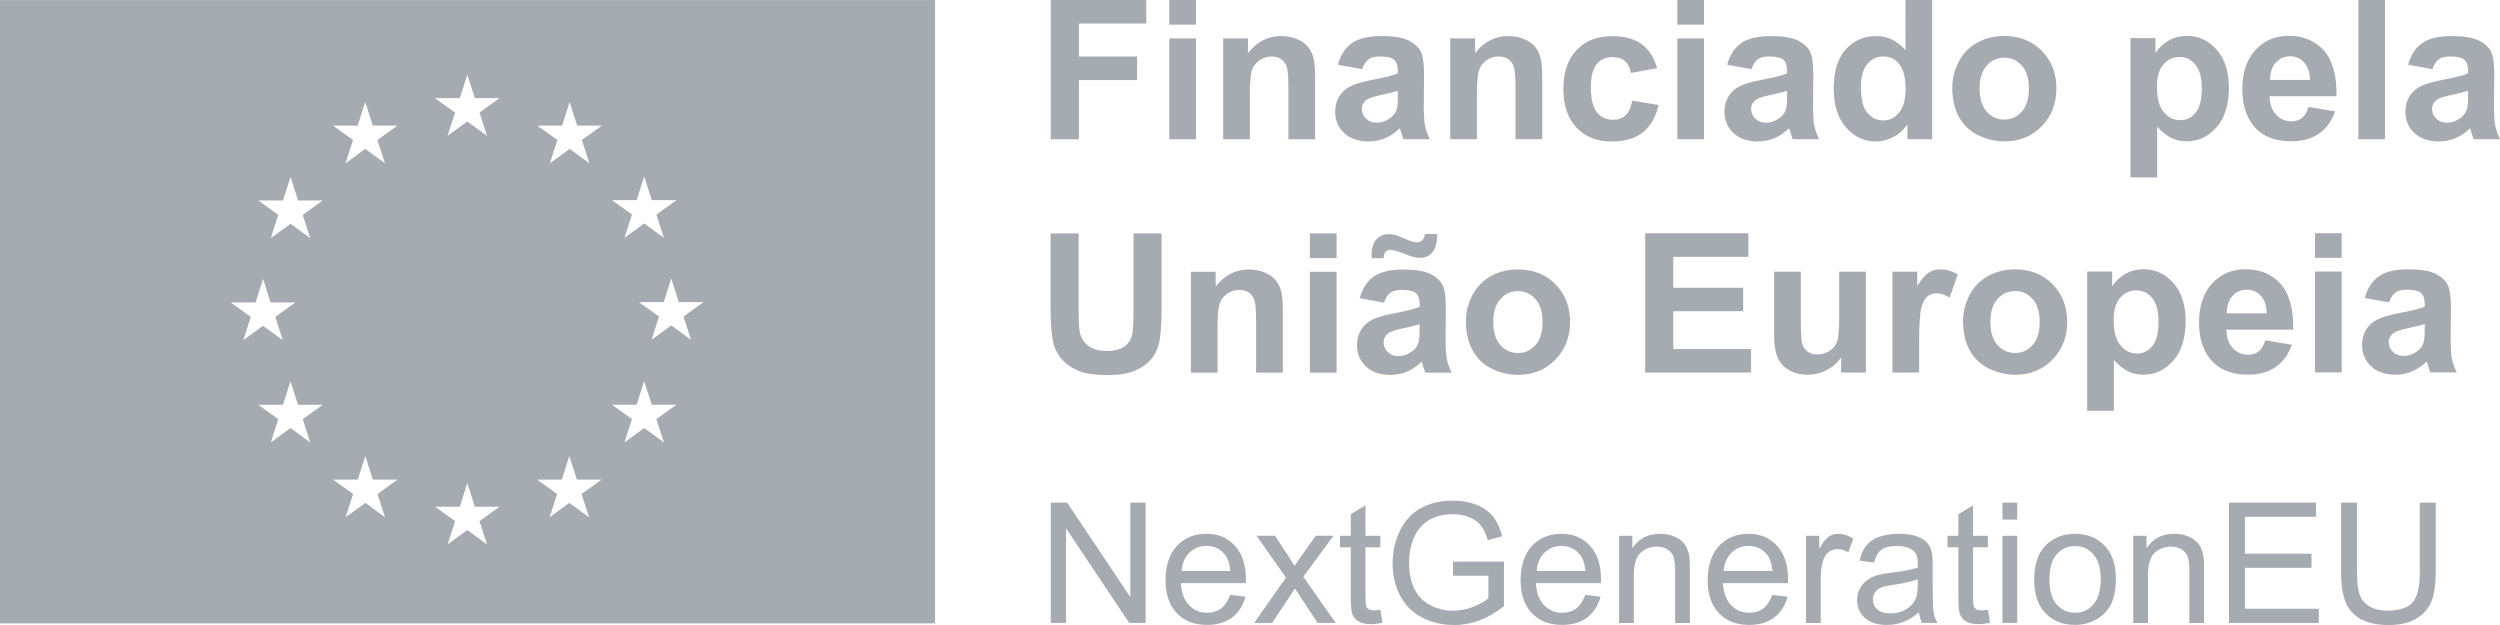 <?xml version="1.0" encoding="UTF-8"?><svg id="Layer_2" xmlns="http://www.w3.org/2000/svg" viewBox="0 0 639.73 160"><defs><style>.cls-1{fill:#a6abb1;}</style></defs><g id="ELEMENTOS"><path class="cls-1" d="m0,.01v159.52h239.28V.01H0Zm59.07,77.39h6.32s1.93-6.04,1.93-6.04l1.93,6.04h6.32l-5.13,3.69,1.92,5.96-5.05-3.68-5.05,3.68,1.92-5.96-5.13-3.69Zm20.32,35.82l-5.05-3.69-5.05,3.69,1.92-5.96-5.13-3.68h6.32s1.93-6.04,1.93-6.04l1.93,6.04h6.32l-5.12,3.68,1.92,5.96Zm-1.92-58.23l1.92,5.96-5.05-3.69-5.05,3.69,1.92-5.96-5.12-3.69h6.32s1.93-6.04,1.93-6.04l1.93,6.04h6.32l-5.12,3.69Zm14.05-22.84l1.94-6.05,1.93,6.04h6.32l-5.13,3.68,1.92,5.96-5.04-3.68-5.05,3.68,1.92-5.96-5.12-3.68h6.32Zm7.02,100.22l-5.05-3.68-5.05,3.68,1.92-5.96-5.13-3.68h6.32s1.93-6.03,1.93-6.03l1.93,6.03h6.32l-5.13,3.68,1.92,5.96Zm19.11-107.24l1.93-6.04,1.93,6.03h6.32l-5.13,3.68,1.92,5.96-5.05-3.68-5.05,3.68,1.92-5.96-5.12-3.68h6.32Zm6.99,114.18l-5.05-3.68-5.05,3.68,1.92-5.96-5.13-3.68h6.32s1.93-6.04,1.93-6.04l1.93,6.04h6.32l-5.13,3.68,1.92,5.96Zm26.1-6.94l-5.05-3.68-5.05,3.68,1.92-5.96-5.12-3.68h6.31s1.94-6.03,1.94-6.03l1.93,6.03h6.32l-5.13,3.68,1.92,5.96Zm-1.85-96.54l1.92,5.96-5.04-3.69-5.06,3.69,1.92-5.96-5.12-3.69h6.32s1.93-6.03,1.93-6.03l1.93,6.03h6.33l-5.13,3.69Zm14.01,15.4l1.94-6.05,1.94,6.04h6.31l-5.13,3.68,1.93,5.96-5.05-3.68-5.05,3.68,1.93-5.96-5.13-3.68h6.31Zm6.99,61.98l-5.05-3.69-5.05,3.69,1.93-5.96-5.13-3.68h6.31s1.94-6.04,1.94-6.04l1.94,6.04h6.31l-5.13,3.68,1.93,5.96Zm6.93-26.25l-5.05-3.69-5.04,3.69,1.92-5.96-5.13-3.68h6.32s1.93-6.04,1.93-6.04l1.94,6.04h6.32l-5.13,3.68,1.92,5.96Zm92.07-51.34V0h24.43v6.03h-17.23v8.43h14.88v6.03h-14.88v15.14h-7.19ZM299.21,0h6.83v6.32h-6.83V0Zm0,9.82h6.83v25.81h-6.83V9.82Zm37.31,25.81h-6.83v-13.17c0-2.79-.15-4.59-.44-5.41-.29-.82-.77-1.45-1.42-1.91s-1.45-.68-2.37-.68c-1.18,0-2.24.33-3.18.97-.94.65-1.58,1.51-1.93,2.58-.35,1.07-.52,3.05-.52,5.93v11.69h-6.83V9.82h6.34v3.79c2.25-2.92,5.09-4.38,8.51-4.38,1.51,0,2.88.27,4.13.81,1.25.54,2.19,1.24,2.83,2.08.64.84,1.09,1.8,1.34,2.87.25,1.07.38,2.6.38,4.59v16.04Zm12.03-17.94l-6.2-1.12c.69-2.49,1.9-4.34,3.6-5.54,1.7-1.2,4.23-1.8,7.58-1.8,3.05,0,5.31.36,6.81,1.08,1.49.72,2.54,1.64,3.15,2.75.61,1.11.91,3.15.91,6.11l-.07,7.97c0,2.27.11,3.94.33,5.02.22,1.08.63,2.23,1.23,3.46h-6.76c-.18-.45-.4-1.12-.66-2.02-.11-.4-.19-.67-.24-.8-1.17,1.13-2.41,1.98-3.74,2.55-1.33.57-2.75.85-4.25.85-2.66,0-4.75-.72-6.28-2.16-1.53-1.44-2.3-3.26-2.3-5.47,0-1.46.35-2.76,1.04-3.9.7-1.14,1.67-2.02,2.93-2.62,1.25-.61,3.07-1.14,5.43-1.59,3.19-.6,5.41-1.16,6.64-1.68v-.68c0-1.31-.33-2.25-.97-2.81-.65-.56-1.87-.84-3.67-.84-1.22,0-2.16.24-2.84.72-.68.48-1.23,1.32-1.65,2.52m9.14,5.54c-.87.29-2.26.64-4.16,1.04-1.9.41-3.13.8-3.72,1.19-.89.63-1.34,1.43-1.34,2.41s.36,1.78,1.07,2.48c.71.7,1.62,1.04,2.72,1.04,1.23,0,2.41-.4,3.52-1.22.83-.61,1.37-1.37,1.63-2.26.18-.58.27-1.69.27-3.33v-1.36Zm36.92,12.4h-6.83v-13.17c0-2.79-.15-4.59-.44-5.41-.29-.82-.77-1.45-1.42-1.91s-1.45-.68-2.37-.68c-1.18,0-2.24.33-3.18.97-.94.65-1.58,1.51-1.93,2.58-.35,1.07-.52,3.05-.52,5.93v11.69h-6.83V9.82h6.35v3.79c2.25-2.92,5.09-4.38,8.51-4.38,1.51,0,2.88.27,4.13.81,1.25.54,2.19,1.24,2.83,2.08.64.84,1.08,1.8,1.33,2.87.25,1.07.38,2.6.38,4.59v16.04Zm29.44-18.18l-6.73,1.22c-.23-1.35-.74-2.36-1.54-3.04-.8-.68-1.84-1.02-3.12-1.02-1.7,0-3.06.59-4.07,1.76-1.01,1.17-1.52,3.14-1.52,5.89,0,3.06.51,5.23,1.54,6.49,1.03,1.26,2.41,1.9,4.14,1.9,1.3,0,2.36-.37,3.18-1.11.83-.74,1.41-2,1.75-3.8l6.71,1.14c-.69,3.08-2.03,5.41-4.01,6.98-1.98,1.57-4.63,2.36-7.95,2.36-3.77,0-6.78-1.19-9.03-3.57-2.24-2.38-3.37-5.68-3.37-9.89s1.13-7.58,3.38-9.95c2.25-2.37,5.3-3.56,9.14-3.56,3.14,0,5.64.68,7.5,2.03,1.85,1.35,3.19,3.42,4,6.19M429.22,0h6.83v6.32h-6.83V0Zm0,9.82h6.83v25.81h-6.83V9.82Zm18.94,7.87l-6.2-1.12c.69-2.49,1.9-4.34,3.6-5.54,1.7-1.2,4.23-1.8,7.58-1.8,3.05,0,5.31.36,6.81,1.08,1.49.72,2.54,1.64,3.15,2.75.61,1.11.91,3.15.91,6.11l-.07,7.97c0,2.27.11,3.94.33,5.02.22,1.08.63,2.23,1.23,3.46h-6.76c-.18-.45-.4-1.12-.66-2.02-.11-.4-.19-.67-.24-.8-1.17,1.13-2.41,1.98-3.74,2.55-1.33.57-2.75.85-4.25.85-2.66,0-4.75-.72-6.28-2.16-1.53-1.44-2.3-3.26-2.3-5.47,0-1.46.35-2.76,1.04-3.9.7-1.14,1.67-2.02,2.93-2.62,1.25-.61,3.07-1.14,5.43-1.59,3.19-.6,5.41-1.16,6.64-1.68v-.68c0-1.31-.33-2.25-.97-2.81-.65-.56-1.87-.84-3.67-.84-1.22,0-2.16.24-2.84.72-.68.48-1.23,1.32-1.65,2.52m9.14,5.54c-.87.29-2.26.64-4.16,1.04-1.9.41-3.13.8-3.72,1.19-.89.63-1.34,1.43-1.34,2.41s.36,1.78,1.07,2.48c.71.7,1.62,1.04,2.72,1.04,1.23,0,2.41-.4,3.52-1.22.83-.61,1.37-1.37,1.63-2.26.18-.58.27-1.69.27-3.33v-1.36Zm37.11,12.4h-6.34v-3.79c-1.05,1.48-2.3,2.57-3.73,3.29-1.43.72-2.88,1.08-4.34,1.08-2.97,0-5.51-1.2-7.62-3.59s-3.17-5.72-3.17-10,1.03-7.7,3.08-9.98c2.06-2.27,4.66-3.41,7.8-3.41,2.88,0,5.38,1.2,7.49,3.6V0h6.83v35.63Zm-18.23-13.47c0,2.75.38,4.75,1.14,5.98,1.1,1.78,2.64,2.67,4.62,2.67,1.57,0,2.91-.67,4.01-2.01,1.1-1.34,1.65-3.33,1.65-5.99,0-2.97-.54-5.1-1.6-6.4-1.07-1.3-2.44-1.96-4.11-1.96s-2.98.64-4.07,1.93c-1.09,1.29-1.64,3.21-1.64,5.77m23.38.19c0-2.27.56-4.46,1.68-6.59,1.12-2.12,2.7-3.74,4.75-4.86,2.05-1.12,4.34-1.68,6.87-1.68,3.91,0,7.11,1.27,9.6,3.8,2.49,2.54,3.74,5.74,3.74,9.61s-1.26,7.14-3.78,9.71c-2.52,2.57-5.69,3.85-9.52,3.85-2.37,0-4.62-.53-6.77-1.6-2.15-1.07-3.78-2.64-4.9-4.7-1.12-2.07-1.68-4.58-1.68-7.55m7,.36c0,2.56.61,4.52,1.82,5.88,1.21,1.36,2.71,2.04,4.5,2.04s3.28-.68,4.48-2.04,1.81-3.34,1.81-5.93-.6-4.47-1.81-5.84c-1.21-1.36-2.7-2.04-4.48-2.04s-3.28.68-4.5,2.04c-1.22,1.36-1.82,3.32-1.82,5.88m38.62-12.91h6.37v3.79c.82-1.3,1.94-2.35,3.35-3.16,1.41-.81,2.97-1.22,4.69-1.22,3,0,5.54,1.17,7.63,3.53,2.09,2.35,3.13,5.62,3.13,9.82s-1.05,7.66-3.16,10.05c-2.11,2.39-4.66,3.59-7.66,3.59-1.43,0-2.72-.28-3.87-.85-1.16-.57-2.38-1.54-3.66-2.92v13.01h-6.83V9.82Zm6.76,12.47c0,2.9.58,5.04,1.73,6.43,1.15,1.38,2.55,2.08,4.2,2.08s2.91-.64,3.96-1.91c1.05-1.27,1.58-3.36,1.58-6.26,0-2.71-.54-4.71-1.63-6.03-1.09-1.31-2.43-1.97-4.04-1.97s-3.05.64-4.16,1.93c-1.1,1.29-1.65,3.2-1.65,5.72m38.79,5.13l6.81,1.14c-.87,2.5-2.26,4.4-4.14,5.7-1.89,1.3-4.25,1.96-7.09,1.96-4.49,0-7.81-1.47-9.97-4.4-1.7-2.35-2.55-5.32-2.55-8.9,0-4.28,1.12-7.63,3.35-10.05,2.24-2.42,5.06-3.63,8.48-3.63,3.84,0,6.87,1.27,9.09,3.8,2.22,2.54,3.28,6.42,3.18,11.65h-17.11c.05,2.03.6,3.6,1.65,4.73,1.05,1.13,2.37,1.69,3.94,1.69,1.07,0,1.97-.29,2.7-.87.73-.58,1.28-1.52,1.65-2.82m.39-6.9c-.05-1.98-.56-3.48-1.53-4.51-.97-1.03-2.15-1.54-3.55-1.54-1.49,0-2.72.54-3.69,1.63-.97,1.09-1.45,2.56-1.43,4.42h10.21ZM603.47,0h6.83v35.63h-6.83V0Zm18.94,17.69l-6.2-1.12c.69-2.49,1.9-4.34,3.6-5.54,1.7-1.2,4.23-1.8,7.58-1.8,3.05,0,5.31.36,6.81,1.08,1.49.72,2.54,1.64,3.15,2.75.61,1.11.91,3.15.91,6.11l-.07,7.97c0,2.27.11,3.94.33,5.02.22,1.08.63,2.23,1.23,3.46h-6.76c-.18-.45-.4-1.12-.66-2.02-.11-.4-.19-.67-.24-.8-1.17,1.13-2.41,1.98-3.74,2.55-1.33.57-2.75.85-4.25.85-2.66,0-4.75-.72-6.28-2.16-1.53-1.44-2.3-3.26-2.3-5.47,0-1.46.35-2.76,1.04-3.9.7-1.14,1.67-2.02,2.93-2.62,1.25-.61,3.07-1.14,5.43-1.59,3.19-.6,5.41-1.16,6.64-1.68v-.68c0-1.31-.33-2.25-.97-2.81-.65-.56-1.87-.84-3.67-.84-1.22,0-2.16.24-2.84.72-.68.48-1.23,1.32-1.65,2.52m9.14,5.54c-.87.29-2.26.64-4.16,1.04-1.9.41-3.13.8-3.72,1.19-.89.63-1.34,1.43-1.34,2.41s.36,1.78,1.07,2.48c.71.7,1.62,1.04,2.72,1.04,1.23,0,2.41-.4,3.52-1.22.83-.61,1.37-1.37,1.63-2.26.18-.58.27-1.69.27-3.33v-1.36Zm-362.74,36.5h7.19v19.3c0,3.06.09,5.05.27,5.95.31,1.46,1.04,2.63,2.2,3.51,1.16.88,2.74,1.32,4.75,1.32s3.58-.42,4.62-1.25c1.04-.83,1.66-1.86,1.87-3.07.21-1.22.32-3.23.32-6.05v-19.71h7.19v18.72c0,4.28-.19,7.3-.58,9.07-.39,1.77-1.11,3.26-2.15,4.47-1.05,1.22-2.44,2.18-4.19,2.91-1.75.72-4.03,1.08-6.85,1.08-3.4,0-5.98-.4-7.74-1.18-1.76-.79-3.15-1.81-4.17-3.06-1.02-1.26-1.69-2.57-2.02-3.95-.47-2.04-.71-5.06-.71-9.04v-19.01Zm59.43,35.63h-6.83v-13.17c0-2.79-.15-4.59-.44-5.41-.29-.82-.77-1.45-1.42-1.91s-1.45-.68-2.37-.68c-1.18,0-2.24.33-3.18.97-.94.65-1.58,1.51-1.93,2.58-.35,1.07-.52,3.05-.52,5.93v11.69h-6.83v-25.81h6.34v3.79c2.25-2.92,5.09-4.38,8.51-4.38,1.51,0,2.88.27,4.13.81,1.25.54,2.19,1.24,2.83,2.08.64.84,1.09,1.8,1.34,2.87.25,1.07.38,2.6.38,4.59v16.04Zm6.93-35.63h6.83v6.32h-6.83v-6.32Zm0,9.82h6.83v25.81h-6.83v-25.81Zm18.94,7.88l-6.2-1.12c.7-2.49,1.9-4.34,3.6-5.54,1.7-1.2,4.23-1.8,7.58-1.8,3.05,0,5.31.36,6.81,1.08,1.49.72,2.54,1.64,3.15,2.75.61,1.11.91,3.15.91,6.11l-.07,7.97c0,2.27.11,3.94.33,5.02.22,1.08.63,2.23,1.23,3.46h-6.76c-.18-.45-.4-1.12-.66-2.02-.11-.4-.19-.67-.24-.8-1.17,1.13-2.41,1.98-3.74,2.55-1.33.57-2.75.85-4.25.85-2.66,0-4.75-.72-6.28-2.16-1.53-1.44-2.3-3.26-2.3-5.47,0-1.46.35-2.76,1.04-3.9.7-1.14,1.67-2.02,2.93-2.62,1.25-.61,3.07-1.14,5.43-1.59,3.19-.6,5.4-1.16,6.64-1.68v-.68c0-1.31-.33-2.25-.97-2.81-.65-.56-1.87-.84-3.67-.84-1.22,0-2.16.24-2.84.72-.68.48-1.23,1.32-1.65,2.52m-.05-11.35h-3.11c-.02-.37-.02-.66-.02-.87,0-1.7.41-3.01,1.24-3.92.83-.92,1.89-1.37,3.18-1.37.57,0,1.09.06,1.58.18s1.37.47,2.66,1.04c1.29.58,2.3.86,3.02.86.52,0,.95-.16,1.3-.49.35-.32.57-.87.67-1.63h3.16c-.02,2.19-.43,3.75-1.23,4.69-.8.94-1.84,1.41-3.1,1.41-.55,0-1.09-.06-1.63-.17-.37-.1-1.3-.43-2.8-1s-2.58-.85-3.26-.85c-.52,0-.92.16-1.22.47-.29.32-.45.86-.46,1.64m9.19,16.89c-.87.29-2.26.64-4.16,1.04-1.9.41-3.13.8-3.72,1.19-.89.63-1.34,1.43-1.34,2.41s.36,1.78,1.07,2.48c.71.7,1.62,1.04,2.72,1.04,1.23,0,2.41-.41,3.52-1.22.83-.61,1.37-1.37,1.63-2.26.18-.58.27-1.69.27-3.33v-1.36Zm11.86-.88c0-2.27.56-4.46,1.68-6.59s2.7-3.74,4.75-4.86c2.05-1.12,4.34-1.68,6.87-1.68,3.91,0,7.11,1.27,9.6,3.8,2.49,2.54,3.74,5.74,3.74,9.61s-1.26,7.14-3.78,9.71c-2.52,2.57-5.69,3.85-9.52,3.85-2.36,0-4.62-.53-6.77-1.6-2.15-1.07-3.78-2.64-4.9-4.7-1.12-2.07-1.68-4.58-1.68-7.55m7,.36c0,2.56.61,4.52,1.82,5.88,1.21,1.36,2.71,2.04,4.5,2.04s3.28-.68,4.48-2.04c1.21-1.36,1.81-3.34,1.81-5.93s-.6-4.47-1.81-5.84c-1.21-1.36-2.7-2.04-4.48-2.04s-3.28.68-4.5,2.04c-1.22,1.36-1.82,3.32-1.82,5.88m38.87,12.91v-35.63h26.42v6.03h-19.23v7.9h17.89v6h-17.89v9.7h19.91v6h-27.1Zm50.14,0v-3.87c-.94,1.38-2.18,2.46-3.71,3.26-1.53.79-3.15,1.19-4.85,1.19s-3.29-.38-4.67-1.14c-1.38-.76-2.37-1.83-2.99-3.21-.61-1.38-.92-3.28-.92-5.71v-16.33h6.83v11.86c0,3.63.12,5.85.38,6.67.25.82.71,1.47,1.37,1.94.66.48,1.51.72,2.53.72,1.17,0,2.21-.32,3.13-.96.92-.64,1.56-1.43,1.9-2.38.34-.95.51-3.27.51-6.96v-10.89h6.83v25.81h-6.34Zm19.96,0h-6.83v-25.81h6.35v3.67c1.09-1.73,2.06-2.88,2.93-3.43.87-.55,1.85-.83,2.95-.83,1.55,0,3.05.43,4.5,1.29l-2.11,5.95c-1.15-.75-2.22-1.12-3.21-1.12s-1.77.26-2.43.79c-.66.53-1.19,1.48-1.57,2.85-.38,1.38-.57,4.26-.57,8.65v7.97Zm11.25-13.27c0-2.27.56-4.46,1.68-6.59s2.7-3.74,4.75-4.86c2.05-1.12,4.34-1.68,6.87-1.68,3.91,0,7.11,1.27,9.6,3.8,2.49,2.54,3.74,5.74,3.74,9.61s-1.26,7.14-3.78,9.71c-2.52,2.57-5.69,3.85-9.52,3.85-2.36,0-4.62-.53-6.77-1.6-2.15-1.07-3.78-2.64-4.9-4.7-1.12-2.07-1.68-4.58-1.68-7.55m7,.36c0,2.56.61,4.52,1.82,5.88,1.21,1.36,2.71,2.04,4.5,2.04s3.28-.68,4.48-2.04c1.21-1.36,1.81-3.34,1.81-5.93s-.6-4.47-1.81-5.84c-1.21-1.36-2.7-2.04-4.48-2.04s-3.28.68-4.5,2.04c-1.22,1.36-1.82,3.32-1.82,5.88m24.79-12.91h6.37v3.79c.82-1.3,1.94-2.35,3.35-3.16,1.41-.81,2.97-1.22,4.69-1.22,3,0,5.54,1.17,7.63,3.53,2.09,2.35,3.13,5.62,3.13,9.82s-1.05,7.66-3.16,10.05c-2.11,2.39-4.66,3.59-7.66,3.59-1.43,0-2.72-.28-3.88-.85-1.16-.57-2.38-1.54-3.66-2.92v13.01h-6.83v-35.63Zm6.76,12.47c0,2.9.58,5.04,1.73,6.43,1.15,1.38,2.55,2.08,4.2,2.08s2.91-.64,3.96-1.91c1.05-1.27,1.58-3.36,1.58-6.26,0-2.71-.54-4.71-1.63-6.03-1.09-1.31-2.43-1.97-4.04-1.97s-3.05.64-4.16,1.93c-1.1,1.29-1.65,3.2-1.65,5.72m38.79,5.13l6.81,1.14c-.87,2.5-2.26,4.4-4.14,5.7-1.89,1.3-4.25,1.96-7.09,1.96-4.49,0-7.81-1.47-9.97-4.4-1.7-2.35-2.55-5.31-2.55-8.89,0-4.28,1.12-7.63,3.35-10.05,2.24-2.42,5.06-3.63,8.48-3.63,3.84,0,6.87,1.27,9.09,3.8,2.22,2.54,3.28,6.42,3.18,11.65h-17.11c.05,2.03.6,3.6,1.65,4.73,1.05,1.13,2.37,1.69,3.94,1.69,1.07,0,1.97-.29,2.7-.87.73-.58,1.28-1.52,1.65-2.82m.39-6.9c-.05-1.98-.56-3.48-1.53-4.51s-2.15-1.54-3.55-1.54c-1.49,0-2.72.54-3.69,1.63-.97,1.09-1.45,2.56-1.43,4.42h10.21Zm12.35-20.51h6.83v6.32h-6.83v-6.32Zm0,9.82h6.83v25.81h-6.83v-25.81Zm18.94,7.88l-6.2-1.12c.69-2.49,1.9-4.34,3.6-5.54,1.7-1.2,4.23-1.8,7.58-1.8,3.05,0,5.31.36,6.81,1.08,1.49.72,2.54,1.64,3.15,2.75.61,1.11.91,3.15.91,6.11l-.07,7.97c0,2.27.11,3.94.33,5.02.22,1.08.63,2.23,1.23,3.46h-6.76c-.18-.45-.4-1.12-.66-2.02-.11-.4-.19-.67-.24-.8-1.17,1.13-2.41,1.98-3.74,2.55-1.33.57-2.75.85-4.25.85-2.66,0-4.75-.72-6.28-2.16-1.53-1.44-2.3-3.26-2.3-5.47,0-1.46.35-2.76,1.04-3.9.7-1.14,1.67-2.02,2.93-2.62,1.25-.61,3.07-1.14,5.43-1.59,3.19-.6,5.41-1.16,6.64-1.68v-.68c0-1.31-.33-2.25-.97-2.81-.65-.56-1.87-.84-3.67-.84-1.22,0-2.16.24-2.84.72-.68.48-1.23,1.32-1.65,2.52m9.14,5.54c-.87.29-2.26.64-4.16,1.04-1.9.41-3.13.8-3.72,1.19-.89.63-1.34,1.43-1.34,2.41s.36,1.78,1.07,2.48c.71.7,1.62,1.04,2.72,1.04,1.23,0,2.41-.41,3.52-1.22.83-.61,1.37-1.37,1.63-2.26.18-.58.27-1.69.27-3.33v-1.36Zm-351.6,76.5v-30.8h4.18l16.18,24.18v-24.18h3.91v30.8h-4.18l-16.18-24.2v24.2h-3.91Zm45.91-7.19l3.91.48c-.62,2.28-1.76,4.06-3.43,5.32-1.67,1.26-3.79,1.89-6.39,1.89-3.26,0-5.85-1-7.76-3.01s-2.87-4.83-2.87-8.46.97-6.67,2.9-8.74c1.93-2.07,4.44-3.11,7.52-3.11s5.42,1.02,7.31,3.05,2.84,4.89,2.84,8.57c0,.22,0,.56-.02,1.01h-16.64c.14,2.45.83,4.33,2.08,5.63,1.25,1.3,2.8,1.95,4.66,1.95,1.39,0,2.57-.36,3.55-1.09.98-.73,1.76-1.89,2.33-3.49Zm-12.42-6.11h12.46c-.17-1.88-.64-3.28-1.43-4.22-1.2-1.46-2.77-2.19-4.68-2.19-1.74,0-3.2.58-4.38,1.74-1.19,1.16-1.84,2.72-1.97,4.66Zm18.55,13.3l8.15-11.6-7.54-10.72h4.73l3.43,5.23c.64,1,1.16,1.83,1.55,2.5.62-.92,1.18-1.74,1.7-2.46l3.76-5.27h4.52l-7.71,10.51,8.3,11.81h-4.64l-4.58-6.93-1.22-1.87-5.86,8.8h-4.58Zm32.29-3.38l.55,3.34c-1.06.22-2.02.34-2.86.34-1.37,0-2.44-.22-3.19-.65-.75-.43-1.29-1.01-1.6-1.71-.31-.71-.46-2.2-.46-4.46v-12.84h-2.77v-2.94h2.77v-5.52l3.76-2.27v7.79h3.8v2.94h-3.8v13.05c0,1.08.07,1.77.2,2.08s.35.55.65.74c.3.18.73.27,1.29.27.42,0,.97-.05,1.66-.15Zm18.59-8.7v-3.61l13.05-.02v11.43c-2,1.6-4.07,2.8-6.2,3.6s-4.31,1.21-6.55,1.21c-3.03,0-5.77-.65-8.25-1.94-2.47-1.3-4.34-3.17-5.6-5.62-1.26-2.45-1.89-5.19-1.89-8.21s.63-5.8,1.88-8.39c1.25-2.6,3.06-4.53,5.41-5.79,2.35-1.26,5.06-1.89,8.13-1.89,2.23,0,4.24.36,6.04,1.08s3.21,1.73,4.24,3.01c1.02,1.29,1.8,2.97,2.33,5.04l-3.68,1.01c-.46-1.57-1.04-2.8-1.72-3.7-.69-.89-1.67-1.61-2.94-2.15-1.27-.54-2.69-.81-4.24-.81-1.86,0-3.47.28-4.83.85-1.36.57-2.45,1.31-3.29,2.24s-1.48,1.94-1.94,3.05c-.79,1.91-1.18,3.97-1.18,6.2,0,2.75.47,5.04,1.42,6.89.95,1.85,2.32,3.22,4.13,4.12s3.73,1.34,5.76,1.34c1.76,0,3.49-.34,5.17-1.02,1.68-.68,2.96-1.41,3.82-2.18v-5.74h-9.06Zm33.85,4.89l3.91.48c-.62,2.28-1.76,4.06-3.43,5.32-1.67,1.26-3.79,1.89-6.39,1.89-3.26,0-5.85-1-7.76-3.01s-2.87-4.83-2.87-8.46.97-6.67,2.9-8.74c1.93-2.07,4.44-3.11,7.52-3.11s5.42,1.02,7.31,3.05,2.84,4.89,2.84,8.57c0,.22,0,.56-.02,1.01h-16.64c.14,2.45.83,4.33,2.08,5.63,1.25,1.3,2.8,1.95,4.66,1.95,1.39,0,2.57-.36,3.55-1.09.98-.73,1.76-1.89,2.33-3.49Zm-12.42-6.11h12.46c-.17-1.88-.64-3.28-1.43-4.22-1.2-1.46-2.77-2.19-4.68-2.19-1.74,0-3.2.58-4.38,1.74-1.19,1.16-1.84,2.72-1.97,4.66Zm21.07,13.3v-22.31h3.4v3.17c1.64-2.45,4-3.68,7.1-3.68,1.34,0,2.58.24,3.71.73,1.13.48,1.97,1.12,2.53,1.9.56.79.95,1.72,1.18,2.8.14.7.21,1.92.21,3.68v13.72h-3.78v-13.57c0-1.54-.15-2.69-.44-3.46s-.82-1.37-1.56-1.83c-.75-.46-1.63-.68-2.64-.68-1.61,0-3,.51-4.17,1.53-1.17,1.02-1.76,2.96-1.76,5.82v12.19h-3.78Zm39.21-7.19l3.91.48c-.62,2.28-1.76,4.06-3.43,5.32-1.67,1.26-3.79,1.89-6.39,1.89-3.26,0-5.85-1-7.76-3.01s-2.87-4.83-2.87-8.46.97-6.67,2.9-8.74c1.93-2.07,4.44-3.11,7.52-3.11s5.42,1.02,7.31,3.05,2.84,4.89,2.84,8.57c0,.22,0,.56-.02,1.01h-16.64c.14,2.45.83,4.33,2.08,5.63,1.25,1.3,2.8,1.95,4.66,1.95,1.39,0,2.57-.36,3.55-1.09.98-.73,1.76-1.89,2.33-3.49Zm-12.42-6.11h12.46c-.17-1.88-.64-3.28-1.43-4.22-1.2-1.46-2.77-2.19-4.68-2.19-1.74,0-3.2.58-4.38,1.74-1.19,1.16-1.84,2.72-1.97,4.66Zm21.03,13.3v-22.31h3.4v3.38c.87-1.58,1.67-2.63,2.41-3.13.73-.5,1.54-.75,2.43-.75,1.27,0,2.57.4,3.89,1.22l-1.3,3.51c-.92-.55-1.85-.82-2.77-.82-.83,0-1.57.25-2.23.75-.66.5-1.13,1.19-1.41,2.07-.42,1.34-.63,2.82-.63,4.41v11.68h-3.78Zm28.93-2.75c-1.4,1.19-2.75,2.03-4.04,2.52-1.3.49-2.69.74-4.17.74-2.45,0-4.34-.6-5.65-1.8-1.32-1.2-1.98-2.73-1.98-4.59,0-1.09.25-2.09.75-2.99.5-.91,1.15-1.63,1.95-2.18.81-.55,1.71-.96,2.72-1.24.74-.2,1.86-.39,3.36-.57,3.05-.36,5.3-.8,6.75-1.3.01-.52.02-.85.02-.99,0-1.54-.36-2.63-1.07-3.26-.97-.85-2.4-1.28-4.31-1.28-1.78,0-3.09.31-3.94.93s-1.47,1.73-1.88,3.31l-3.7-.5c.33-1.58.89-2.86,1.66-3.83.77-.97,1.88-1.72,3.34-2.25,1.46-.53,3.15-.79,5.06-.79s3.45.22,4.64.67c1.19.45,2.07,1.01,2.63,1.69.56.68.95,1.54,1.18,2.57.13.64.19,1.81.19,3.49v5.04c0,3.51.08,5.74.24,6.67.16.93.48,1.83.96,2.68h-3.95c-.39-.78-.64-1.7-.76-2.75Zm-.31-8.45c-1.37.56-3.43,1.04-6.18,1.43-1.56.22-2.65.48-3.3.76s-1.14.69-1.49,1.23-.53,1.14-.53,1.8c0,1.01.38,1.85,1.14,2.52.77.67,1.88,1.01,3.35,1.01s2.75-.32,3.89-.96c1.13-.64,1.97-1.51,2.5-2.61.41-.85.61-2.12.61-3.78v-1.39Zm17.94,7.82l.55,3.34c-1.06.22-2.02.34-2.86.34-1.37,0-2.44-.22-3.19-.65-.75-.43-1.29-1.01-1.6-1.71-.31-.71-.46-2.2-.46-4.46v-12.84h-2.77v-2.94h2.77v-5.52l3.76-2.27v7.79h3.8v2.94h-3.8v13.05c0,1.08.07,1.77.2,2.08s.35.55.65.74c.3.18.73.27,1.29.27.42,0,.97-.05,1.66-.15Zm3.72-23.07v-4.35h3.78v4.35h-3.78Zm0,26.45v-22.31h3.78v22.31h-3.78Zm8.13-11.16c0-4.13,1.15-7.19,3.44-9.18,1.92-1.65,4.26-2.48,7.02-2.48,3.07,0,5.57,1,7.52,3.01,1.95,2.01,2.92,4.79,2.92,8.33,0,2.87-.43,5.13-1.29,6.78s-2.12,2.92-3.76,3.83c-1.65.91-3.44,1.37-5.39,1.37-3.12,0-5.65-1-7.57-3-1.93-2-2.89-4.89-2.89-8.66Zm3.89,0c0,2.86.62,5,1.87,6.42,1.25,1.42,2.82,2.13,4.71,2.13s3.44-.71,4.68-2.14,1.87-3.61,1.87-6.53c0-2.76-.63-4.85-1.88-6.27-1.25-1.42-2.81-2.13-4.67-2.13s-3.46.71-4.71,2.12c-1.25,1.42-1.87,3.55-1.87,6.41Zm21.45,11.16v-22.31h3.4v3.17c1.64-2.45,4-3.68,7.1-3.68,1.34,0,2.58.24,3.71.73,1.13.48,1.97,1.12,2.53,1.9.56.79.95,1.72,1.18,2.8.14.7.21,1.92.21,3.68v13.72h-3.78v-13.57c0-1.54-.15-2.69-.44-3.46s-.82-1.37-1.56-1.83c-.75-.46-1.63-.68-2.64-.68-1.61,0-3,.51-4.17,1.53-1.17,1.02-1.76,2.96-1.76,5.82v12.19h-3.78Zm24.5,0v-30.8h22.27v3.64h-18.19v9.43h17.04v3.61h-17.04v10.48h18.91v3.64h-22.98Zm48.83-30.8h4.08v17.8c0,3.1-.35,5.55-1.05,7.38-.7,1.82-1.97,3.3-3.79,4.44-1.83,1.14-4.23,1.71-7.2,1.71s-5.24-.5-7.08-1.49-3.14-2.43-3.93-4.32c-.78-1.88-1.18-4.46-1.18-7.72v-17.8h4.07v17.78c0,2.68.25,4.65.75,5.91.5,1.27,1.35,2.24,2.56,2.93,1.21.69,2.69,1.03,4.45,1.03,3,0,5.13-.68,6.41-2.04,1.28-1.36,1.91-3.97,1.91-7.84v-17.78Z"/></g></svg>